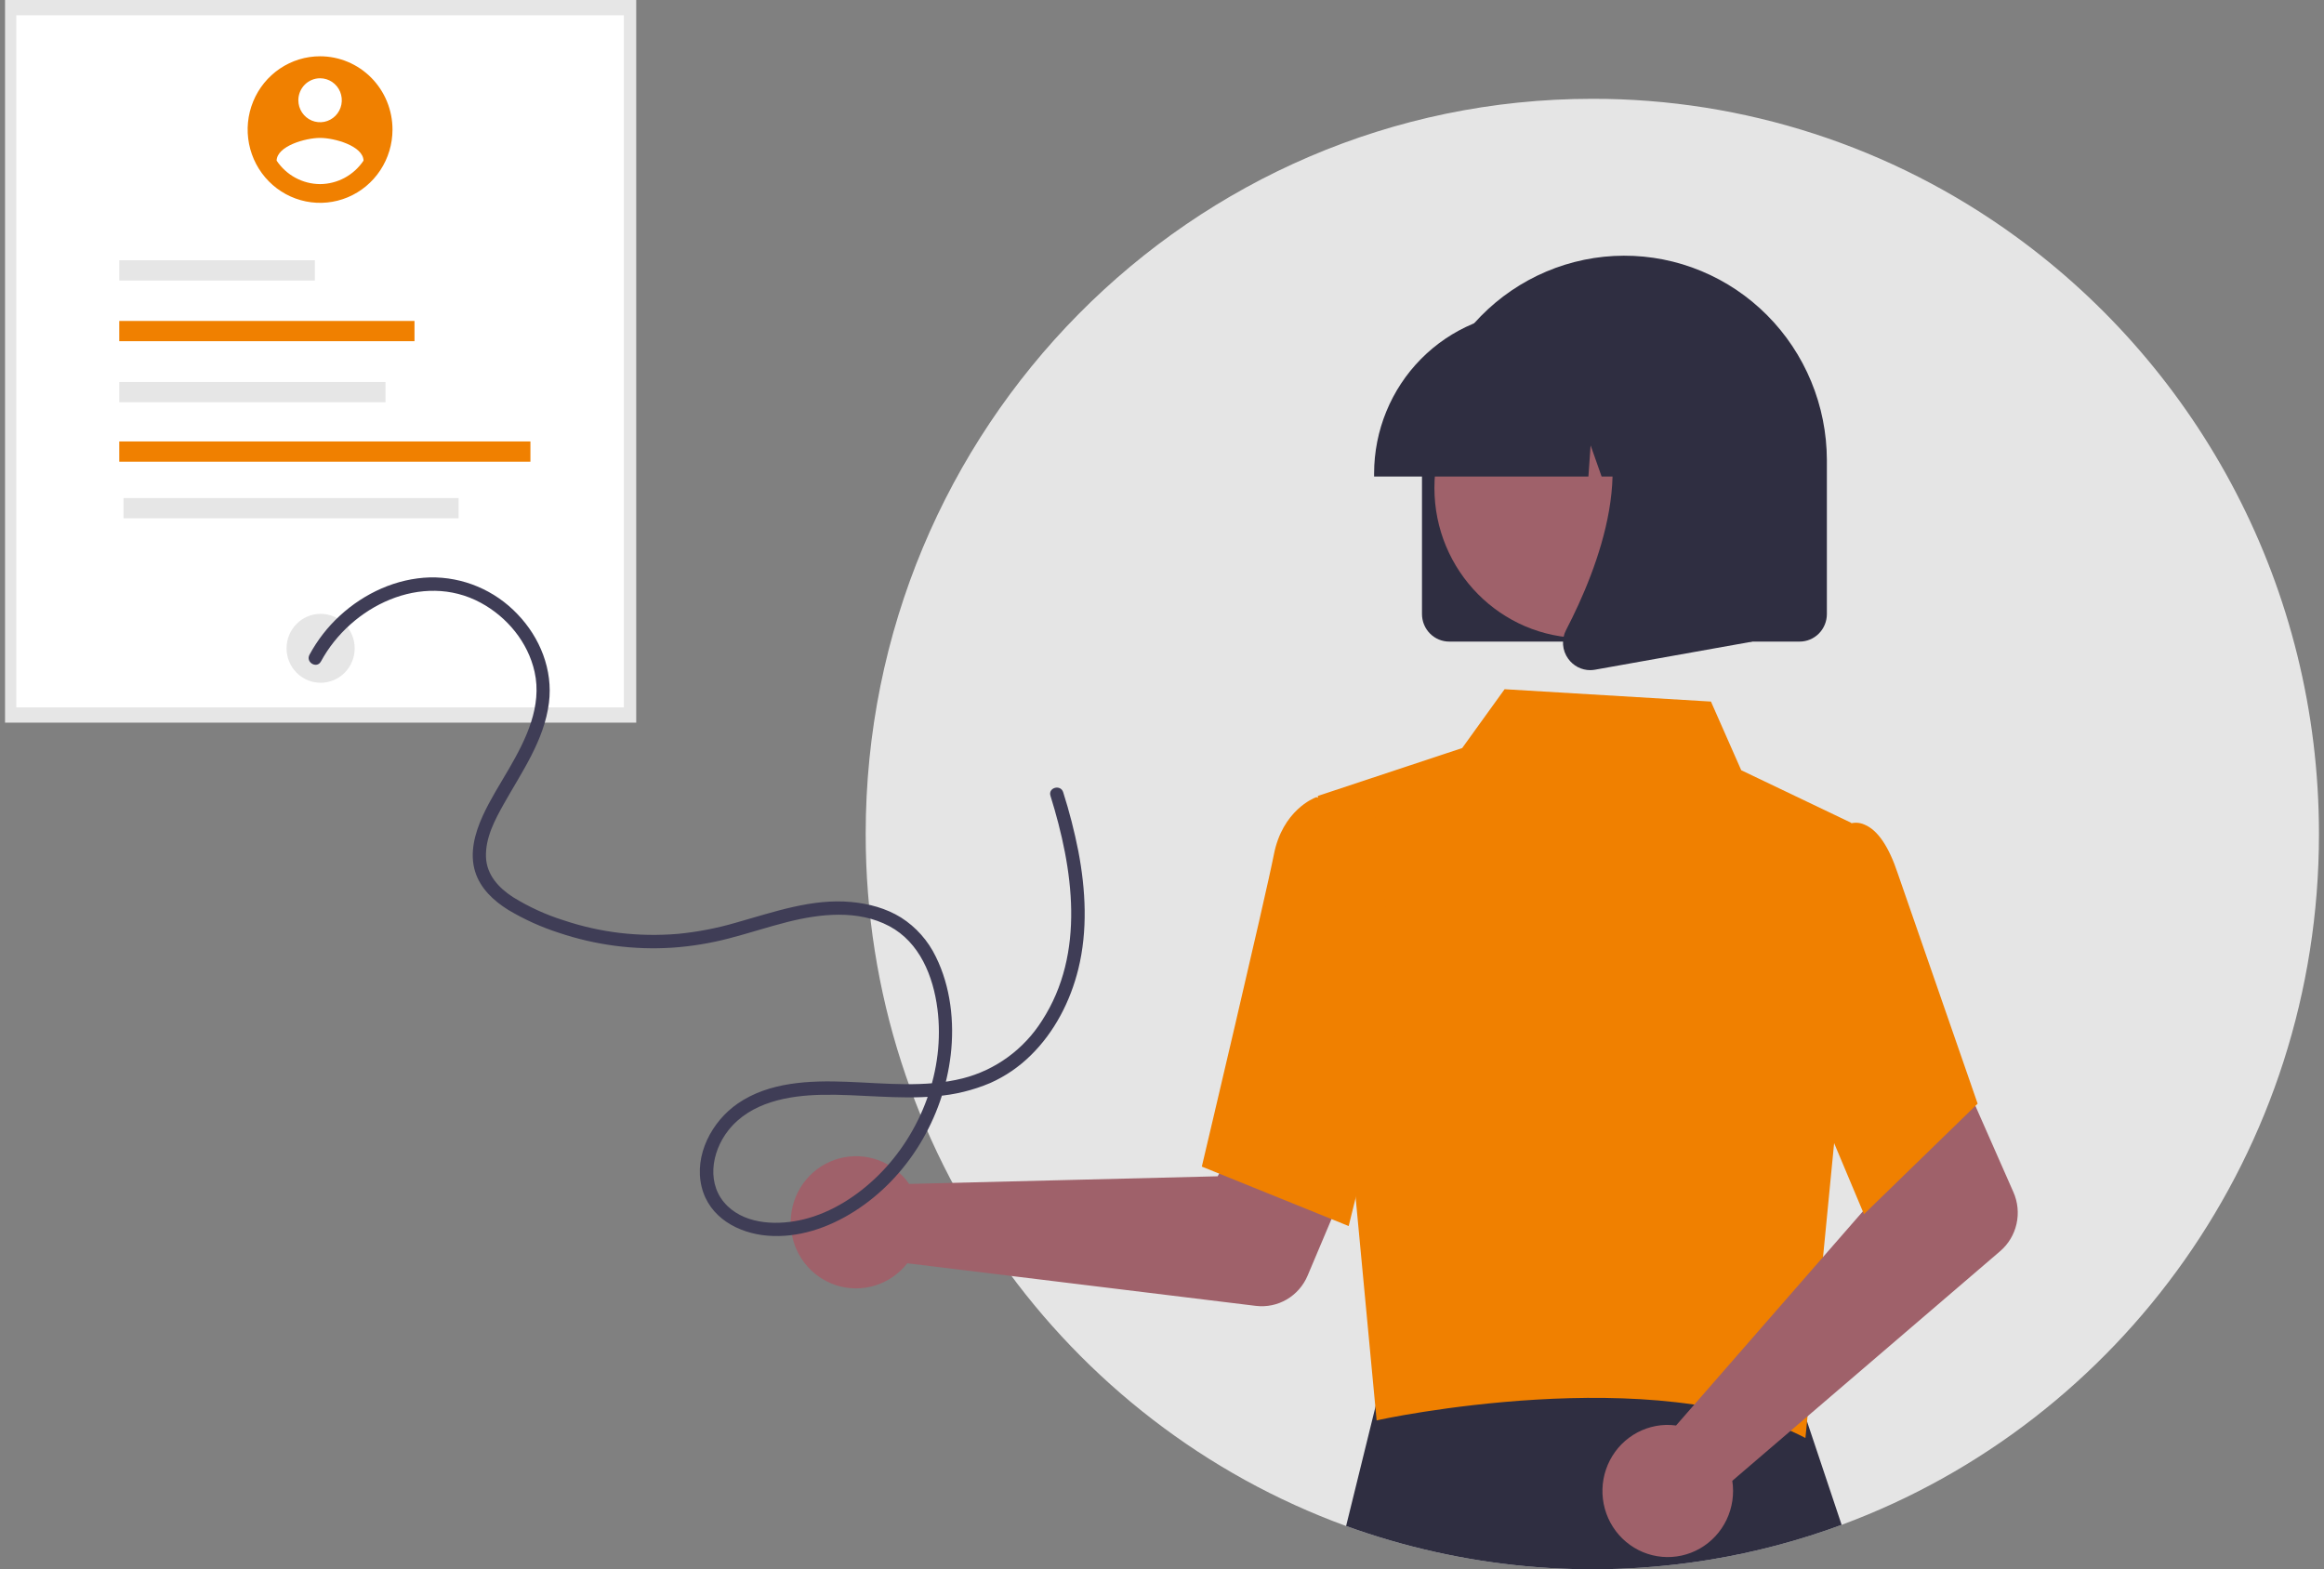 <svg width="231" height="156" viewBox="0 0 231 156" fill="none" xmlns="http://www.w3.org/2000/svg">
<rect x="0" y="0" width="231" height="156" fill="#808080" stroke="none"/>
<g clip-path="url(#clip0_406_247)">
<path d="M230.5 82.912C230.5 114.466 210.736 141.351 183.054 151.581C178.843 153.141 174.496 154.295 170.071 155.03C157.897 157.05 145.415 155.903 133.8 151.697C105.942 141.551 86.034 114.574 86.047 82.896C86.047 42.547 118.385 9.823 158.274 9.823C173.349 9.801 188.05 14.574 200.298 23.466C218.585 36.724 230.5 58.409 230.5 82.912Z" fill="#E5E5E5"/>
<path d="M183.054 151.582C178.843 153.141 174.496 154.295 170.071 155.03C157.897 157.05 145.415 155.903 133.8 151.697L137.135 138.153L137.337 137.34L144.143 137.367L178.339 137.491L178.777 138.8L183.054 151.582Z" fill="#2F2E41"/>
<path d="M63.239 0H0.5V71.838H63.239V0Z" fill="#E6E6E6"/>
<path d="M62.01 1.52H1.619V70.319H62.01V1.52Z" fill="white"/>
<path d="M31.869 67.872C33.739 67.872 35.255 66.339 35.255 64.447C35.255 62.555 33.739 61.021 31.869 61.021C30 61.021 28.484 62.555 28.484 64.447C28.484 66.339 30 67.872 31.869 67.872Z" fill="#E6E6E6"/>
<path d="M31.298 25.873H11.854V27.886H31.298V25.873Z" fill="#E6E6E6"/>
<path d="M41.2 31.905H11.854V33.917H41.2V31.905Z" fill="#F08000"/>
<path d="M38.319 37.974H11.854V39.987H38.319V37.974Z" fill="#E6E6E6"/>
<path d="M52.722 43.883H11.854V45.896H52.722V43.883Z" fill="#F08000"/>
<path d="M45.585 49.511H12.279V51.524H45.585V49.511Z" fill="#E6E6E6"/>
<path d="M89.713 116.895C89.951 117.143 90.17 117.41 90.367 117.692L121.033 116.933L124.61 110.318L135.181 114.477L129.972 126.81C129.551 127.806 128.823 128.638 127.895 129.179C126.968 129.721 125.892 129.943 124.829 129.814L90.182 125.578C89.365 126.625 88.252 127.396 86.991 127.787C85.731 128.178 84.382 128.172 83.126 127.769C81.869 127.366 80.763 126.585 79.955 125.53C79.148 124.476 78.676 123.198 78.604 121.865C78.532 120.533 78.862 119.21 79.551 118.073C80.24 116.935 81.255 116.037 82.461 115.497C83.666 114.957 85.006 114.802 86.301 115.051C87.597 115.301 88.786 115.943 89.711 116.894L89.713 116.895Z" fill="#9F616A"/>
<path d="M130.987 79.122L145.338 74.362L149.553 68.513L170.064 69.741L173.075 76.567L184.013 81.797L182.332 113.385L179.456 142.948C164.67 135.2 137.075 141.107 136.833 141.203L130.987 79.122Z" fill="#F08000"/>
<path d="M134.055 121.878L119.457 115.968L119.52 115.705C119.582 115.44 125.795 89.168 126.62 84.946C127.479 80.548 130.619 79.332 130.752 79.282L130.849 79.246L136.626 81.026L139.163 101.198L134.055 121.878Z" fill="#F08000"/>
<path d="M165.573 141.648C165.915 141.64 166.257 141.659 166.596 141.705L186.896 118.434L184.534 111.283L194.735 106.266L200.132 118.517C200.568 119.507 200.675 120.613 200.436 121.669C200.198 122.726 199.628 123.675 198.811 124.376L172.186 147.204C172.389 148.523 172.19 149.872 171.616 151.074C171.043 152.275 170.121 153.271 168.975 153.93C167.828 154.588 166.511 154.878 165.197 154.76C163.884 154.642 162.637 154.123 161.623 153.27C160.608 152.418 159.875 151.273 159.519 149.989C159.163 148.704 159.202 147.34 159.631 146.079C160.059 144.817 160.858 143.717 161.919 142.926C162.98 142.134 164.255 141.689 165.573 141.648Z" fill="#9F616A"/>
<path d="M185.275 120.699L176.808 100.543L180.11 86.503L183.669 81.954C183.929 81.841 184.21 81.784 184.494 81.787C184.777 81.79 185.057 81.852 185.316 81.969C186.629 82.504 187.745 84.142 188.637 86.838L196.573 109.713L185.275 120.699Z" fill="#F08000"/>
<path d="M141.342 61.044V45.848C141.333 43.174 141.845 40.525 142.848 38.051C143.852 35.577 145.326 33.327 147.189 31.43C149.051 29.533 151.264 28.026 153.702 26.994C156.14 25.963 158.755 25.427 161.398 25.418C164.04 25.41 166.659 25.927 169.103 26.943C171.548 27.958 173.771 29.45 175.646 31.335C177.52 33.219 179.01 35.459 180.029 37.926C181.049 40.393 181.578 43.039 181.587 45.713C181.587 45.758 181.587 45.803 181.587 45.848V61.044C181.586 61.769 181.301 62.464 180.794 62.977C180.287 63.49 179.6 63.778 178.884 63.779H144.045C143.329 63.778 142.642 63.49 142.135 62.977C141.628 62.464 141.343 61.769 141.342 61.044Z" fill="#2F2E41"/>
<path d="M157.329 63.425C165.477 63.425 172.082 56.741 172.082 48.496C172.082 40.251 165.477 33.568 157.329 33.568C149.182 33.568 142.577 40.251 142.577 48.496C142.577 56.741 149.182 63.425 157.329 63.425Z" fill="#9F616A"/>
<path d="M136.582 47.064C136.587 42.793 138.265 38.699 141.249 35.679C144.233 32.66 148.279 30.961 152.499 30.956H155.503C159.723 30.961 163.769 32.66 166.753 35.679C169.737 38.699 171.416 42.793 171.42 47.064V47.368H165.073L162.908 41.233L162.475 47.368H159.195L158.103 44.273L157.884 47.368H136.582V47.064Z" fill="#2F2E41"/>
<path d="M155.878 65.488C155.58 65.08 155.402 64.595 155.364 64.088C155.327 63.582 155.431 63.076 155.666 62.627C158.849 56.501 163.304 45.182 157.39 38.202L156.966 37.701H174.137V63.789L158.538 66.574C158.381 66.602 158.221 66.616 158.06 66.617C157.634 66.617 157.215 66.514 156.835 66.318C156.456 66.122 156.128 65.838 155.879 65.489L155.878 65.488Z" fill="#2F2E41"/>
<path d="M31.815 5.595C30.391 5.595 28.999 6.022 27.815 6.823C26.632 7.623 25.709 8.761 25.164 10.092C24.619 11.423 24.476 12.887 24.754 14.301C25.032 15.714 25.717 17.012 26.724 18.03C27.731 19.049 29.013 19.743 30.41 20.024C31.806 20.306 33.254 20.161 34.569 19.61C35.885 19.059 37.009 18.125 37.8 16.927C38.591 15.729 39.013 14.321 39.013 12.88V12.88C39.013 11.923 38.827 10.976 38.465 10.092C38.104 9.208 37.573 8.405 36.905 7.729C36.236 7.052 35.443 6.516 34.569 6.15C33.696 5.784 32.76 5.595 31.814 5.595H31.815ZM31.815 7.78C32.242 7.78 32.66 7.908 33.015 8.149C33.37 8.389 33.647 8.73 33.81 9.129C33.973 9.529 34.016 9.968 33.933 10.392C33.849 10.816 33.644 11.205 33.342 11.511C33.04 11.816 32.655 12.024 32.236 12.109C31.817 12.193 31.383 12.15 30.988 11.984C30.594 11.819 30.257 11.539 30.019 11.18C29.782 10.82 29.655 10.398 29.655 9.966C29.655 9.386 29.883 8.83 30.288 8.42C30.693 8.011 31.242 7.78 31.815 7.78ZM31.815 18.301C30.962 18.297 30.122 18.082 29.37 17.676C28.617 17.27 27.974 16.683 27.496 15.968C27.53 14.511 30.375 13.709 31.815 13.709C33.255 13.709 36.099 14.511 36.134 15.968C35.656 16.683 35.012 17.268 34.26 17.675C33.507 18.081 32.668 18.296 31.815 18.301Z" fill="#F08000"/>
<path d="M31.899 65.76C34.864 60.26 41.969 56.778 47.78 59.917C50.396 61.33 52.476 63.829 53.136 66.783C53.902 70.214 52.288 73.486 50.621 76.369C49.717 77.933 48.726 79.466 47.977 81.117C47.203 82.826 46.648 84.801 47.232 86.661C47.757 88.336 49.075 89.554 50.517 90.45C52.109 91.4 53.802 92.166 55.564 92.731C59.191 93.951 63.018 94.453 66.832 94.206C68.729 94.076 70.609 93.768 72.449 93.287C74.406 92.782 76.327 92.142 78.287 91.648C81.561 90.826 85.293 90.416 88.397 92.069C91.413 93.675 92.762 97.035 93.18 100.302C93.951 106.337 91.586 112.599 87.317 116.825C85.269 118.852 82.692 120.527 79.884 121.213C77.435 121.811 74.29 121.772 72.341 119.919C70.165 117.851 70.677 114.535 72.405 112.354C74.61 109.57 78.345 108.901 81.679 108.833C85.471 108.756 89.26 109.328 93.05 108.973C94.9 108.827 96.715 108.384 98.427 107.66C99.932 106.99 101.305 106.05 102.479 104.885C104.819 102.585 106.397 99.52 107.182 96.334C108.126 92.503 107.92 88.476 107.187 84.627C106.796 82.642 106.293 80.682 105.679 78.756C105.426 77.943 104.158 78.291 104.413 79.109C106.672 86.357 107.931 94.738 103.567 101.467C101.761 104.321 98.948 106.37 95.7 107.197C91.923 108.147 87.96 107.678 84.12 107.536C80.469 107.402 76.46 107.547 73.33 109.699C70.763 111.464 68.967 114.821 69.743 117.991C70.491 121.047 73.394 122.597 76.297 122.836C79.343 123.087 82.34 122.053 84.898 120.435C90.22 117.07 93.758 111.152 94.498 104.878C94.884 101.609 94.492 98.087 93.026 95.12C92.254 93.513 91.053 92.158 89.558 91.208C88.067 90.283 86.346 89.828 84.617 89.667C80.689 89.301 76.915 90.666 73.188 91.71C71.284 92.269 69.333 92.646 67.36 92.836C65.445 92.996 63.519 92.965 61.61 92.741C59.716 92.515 57.849 92.096 56.038 91.49C54.264 90.934 52.565 90.157 50.981 89.176C49.583 88.272 48.374 86.976 48.306 85.211C48.231 83.297 49.185 81.507 50.092 79.894C51.884 76.707 54.097 73.589 54.564 69.858C54.974 66.594 53.676 63.377 51.434 61.049C50.311 59.867 48.959 58.933 47.462 58.305C45.966 57.676 44.357 57.368 42.737 57.398C39.412 57.494 36.228 58.957 33.782 61.205C32.569 62.32 31.549 63.632 30.762 65.087C30.357 65.838 31.49 66.51 31.896 65.758L31.899 65.76Z" fill="#3F3D56"/>
</g>
<defs>
<clipPath id="clip0_406_247">
<rect width="230" height="156" fill="white" transform="translate(0.5)"/>
</clipPath>
</defs>
</svg>
